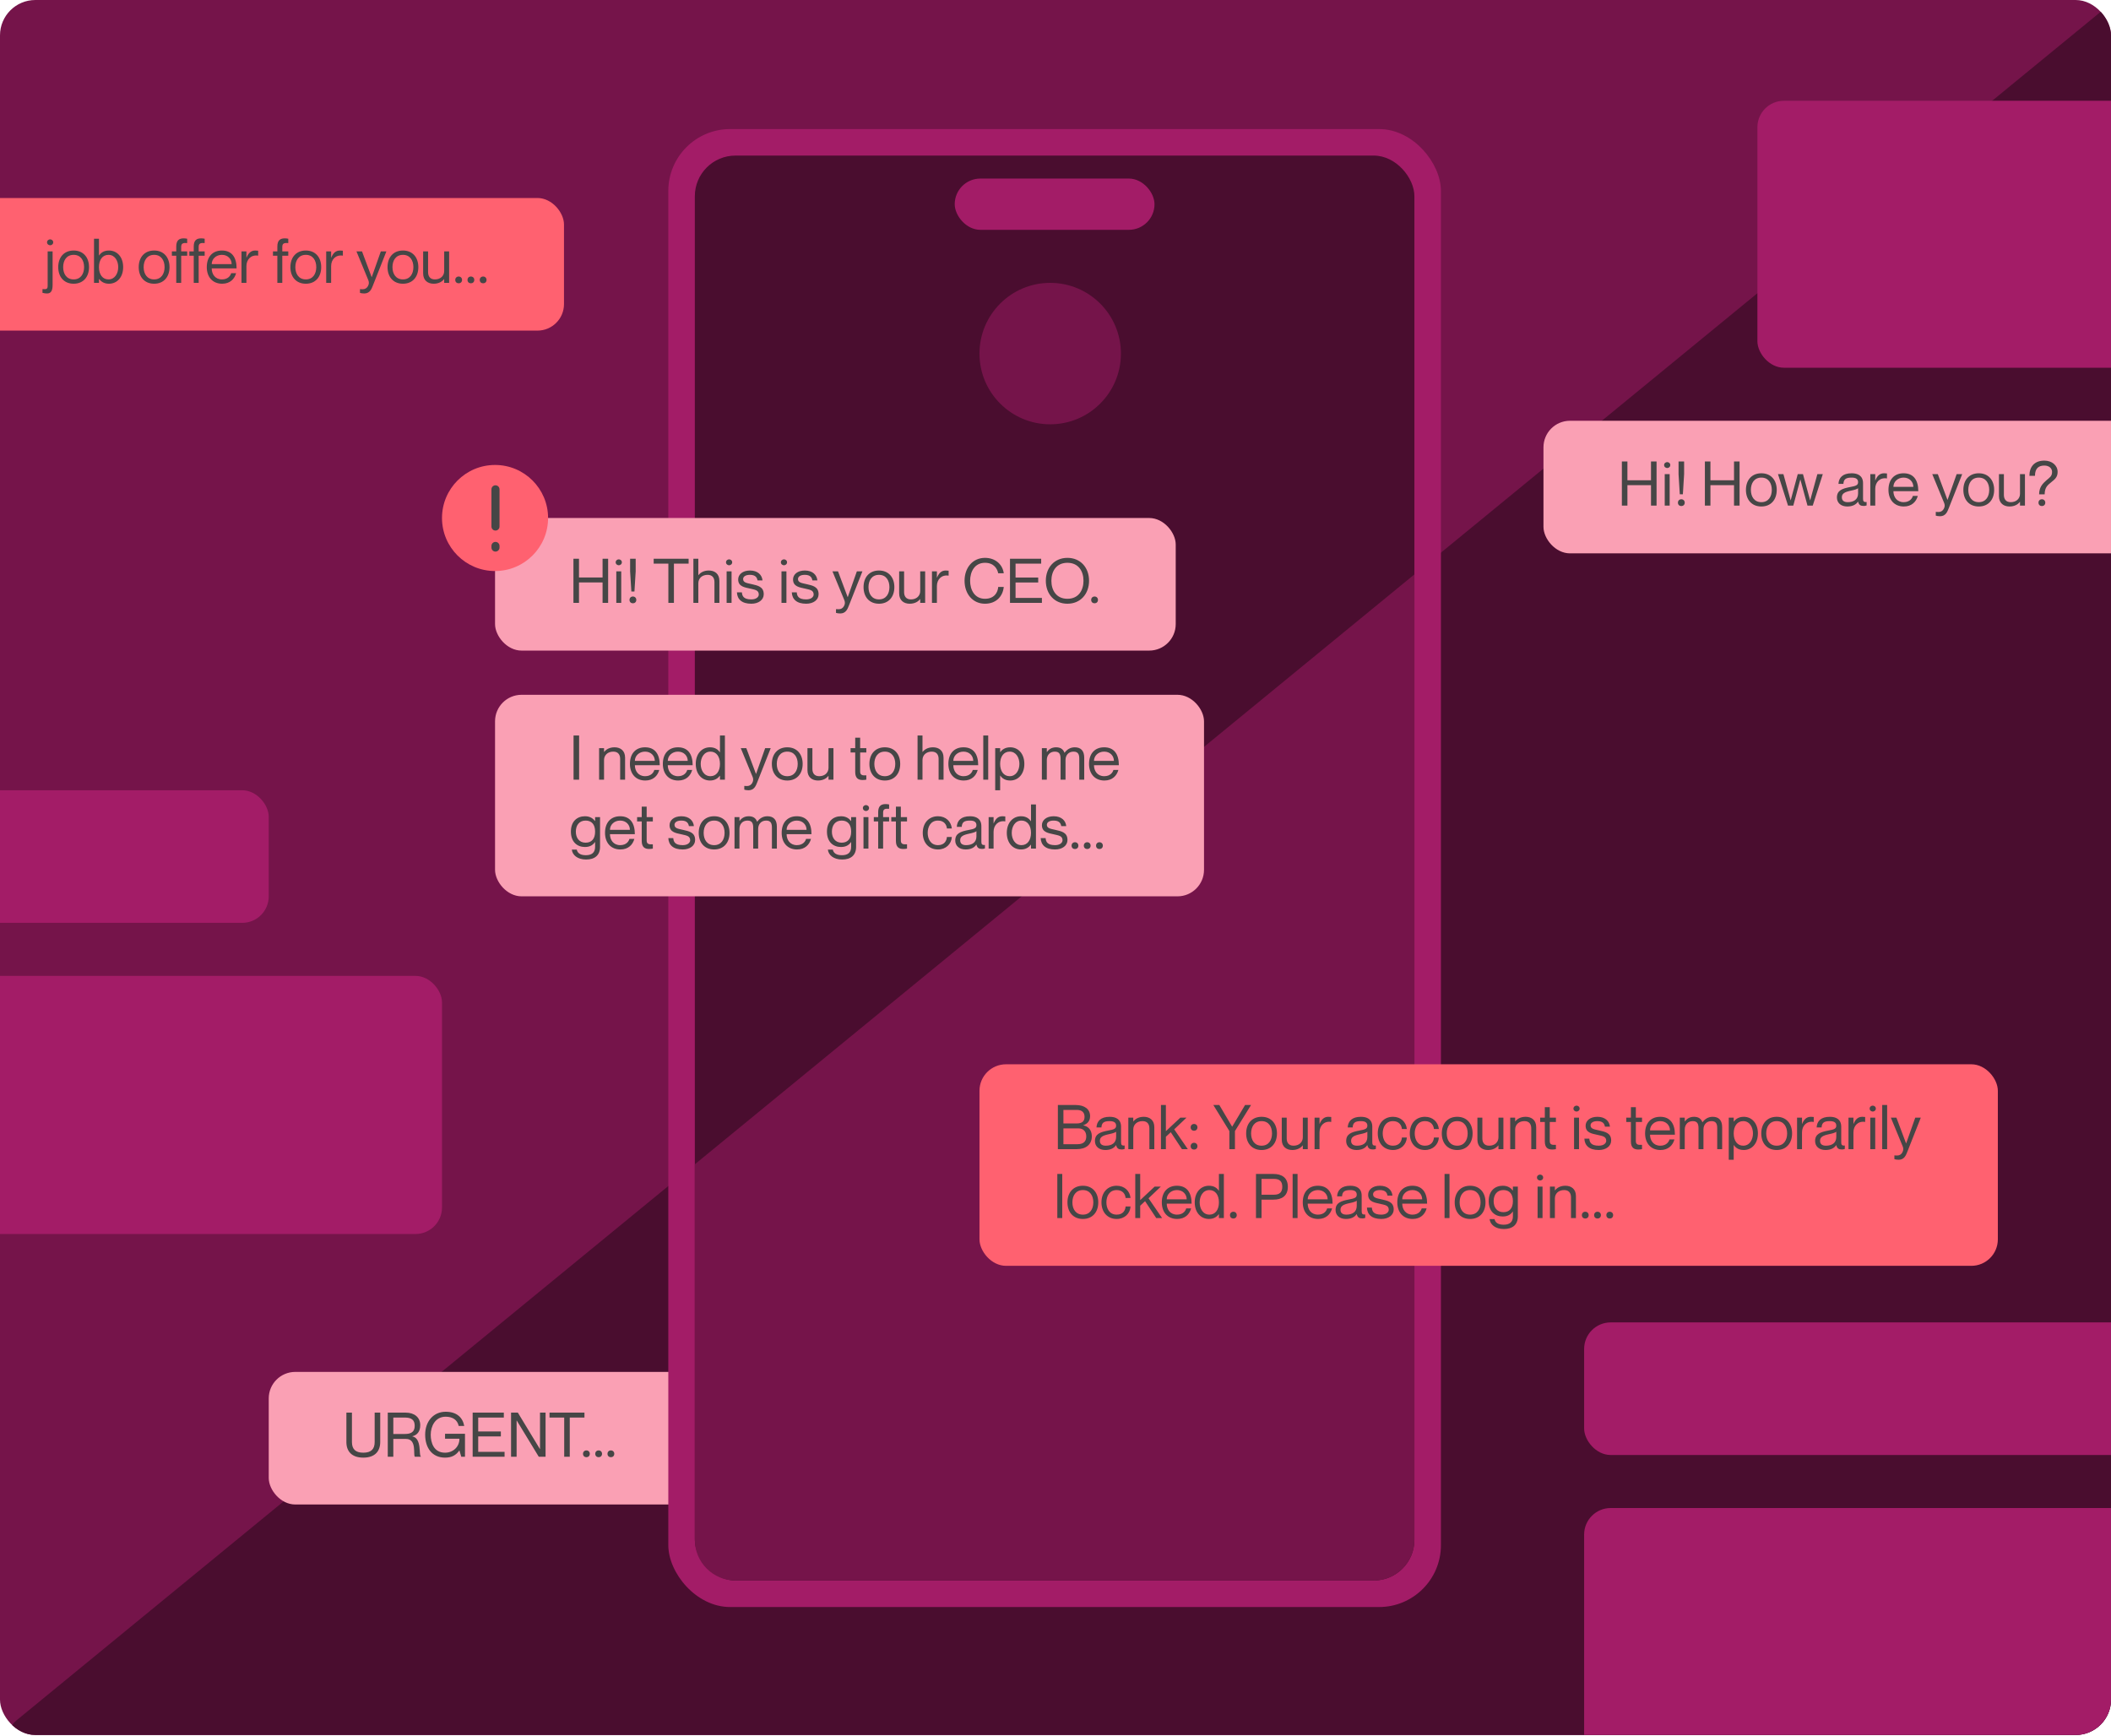 <?xml version="1.0" encoding="UTF-8"?>
<svg xmlns="http://www.w3.org/2000/svg" width="1194" height="982" viewBox="0 0 1194 982" fill="none">
  <g clip-path="url(#clip0_1179_115)">
    <rect width="1194" height="981.369" rx="20" fill="#75144A"></rect>
    <path d="M1253.16 -46.604L9.131 973.267C1.867 979.222 6.078 991 15.471 991H1259.5C1265.02 991 1269.5 986.523 1269.5 981V-38.871C1269.5 -47.312 1259.69 -51.956 1253.16 -46.604Z" fill="#4A0D2F"></path>
    <rect x="-111" y="112" width="430" height="75" rx="15" fill="#FF6170"></rect>
    <path d="M28.352 138.734C27.584 138.734 26.606 138.141 26.606 137.058C26.606 135.976 27.584 135.382 28.352 135.382C29.155 135.382 30.098 135.976 30.098 137.058C30.098 138.141 29.155 138.734 28.352 138.734ZM26.956 161.502V142.191H29.749V161.222C29.749 164.19 28.981 166.006 26.606 166.006C25.733 166.006 25.035 165.901 24.022 165.622V163.527C26.397 163.701 26.956 163.527 26.956 161.502ZM41.662 160.489C36.215 160.489 32.933 156.648 32.933 151.096C32.933 145.544 36.215 141.702 41.662 141.702C47.075 141.702 50.357 145.544 50.357 151.096C50.357 156.648 47.075 160.489 41.662 160.489ZM41.662 158.045C45.643 158.045 47.564 154.902 47.564 151.096C47.564 147.289 45.643 144.147 41.662 144.147C37.647 144.147 35.726 147.289 35.726 151.096C35.726 154.902 37.647 158.045 41.662 158.045ZM61.628 141.702C66.098 141.702 69.66 145.229 69.66 151.096C69.66 156.962 66.098 160.489 61.628 160.489C58.765 160.489 57.089 159.162 56.041 157.8H55.971V160H53.178V135.033H55.971V144.496H56.041C57.089 142.96 58.765 141.702 61.628 141.702ZM61.349 158.045C65.016 158.045 66.866 154.588 66.866 151.096C66.866 147.604 65.016 144.147 61.349 144.147C58.032 144.147 55.971 146.905 55.971 151.096C55.971 155.286 58.032 158.045 61.349 158.045ZM87.187 160.489C81.739 160.489 78.457 156.648 78.457 151.096C78.457 145.544 81.739 141.702 87.187 141.702C92.599 141.702 95.882 145.544 95.882 151.096C95.882 156.648 92.599 160.489 87.187 160.489ZM87.187 158.045C91.167 158.045 93.088 154.902 93.088 151.096C93.088 147.289 91.167 144.147 87.187 144.147C83.171 144.147 81.25 147.289 81.25 151.096C81.25 154.902 83.171 158.045 87.187 158.045ZM105.869 135.033V137.477C103.494 137.303 102.482 137.652 102.482 139.677V142.191H105.869V144.636H102.482V160H99.688V144.636H97.209V142.191H99.688V139.398C99.688 135.766 101.504 134.823 103.878 134.823C104.507 134.823 105.24 134.893 105.869 135.033ZM115.758 135.033V137.477C113.384 137.303 112.371 137.652 112.371 139.677V142.191H115.758V144.636H112.371V160H109.577V144.636H107.098V142.191H109.577V139.398C109.577 135.766 111.393 134.823 113.768 134.823C114.396 134.823 115.13 134.893 115.758 135.033ZM125.547 158.045C129.108 158.045 130.435 155.74 130.749 154.518H133.543C132.635 157.835 130.086 160.489 125.651 160.489C120.239 160.489 116.956 156.683 116.956 151.096C116.956 145.159 120.309 141.702 125.512 141.702C131.099 141.702 133.822 145.509 133.822 151.829H119.75C119.75 155.042 121.671 158.045 125.547 158.045ZM125.512 144.147C122.159 144.147 119.75 146.521 119.75 149.385H131.029C131.029 146.521 128.864 144.147 125.512 144.147ZM144.375 141.702C145.038 141.702 145.527 141.737 146.016 141.807V144.601H145.946C142.07 143.972 139.382 146.696 139.382 150.502V160H136.588V142.191H139.382V145.718H139.451C140.394 143.379 141.826 141.702 144.375 141.702ZM163.056 135.033V137.477C160.681 137.303 159.668 137.652 159.668 139.677V142.191H163.056V144.636H159.668V160H156.875V144.636H154.396V142.191H156.875V139.398C156.875 135.766 158.691 134.823 161.065 134.823C161.694 134.823 162.427 134.893 163.056 135.033ZM172.984 160.489C167.536 160.489 164.254 156.648 164.254 151.096C164.254 145.544 167.536 141.702 172.984 141.702C178.396 141.702 181.679 145.544 181.679 151.096C181.679 156.648 178.396 160.489 172.984 160.489ZM172.984 158.045C176.965 158.045 178.885 154.902 178.885 151.096C178.885 147.289 176.965 144.147 172.984 144.147C168.968 144.147 167.048 147.289 167.048 151.096C167.048 154.902 168.968 158.045 172.984 158.045ZM192.286 141.702C192.95 141.702 193.439 141.737 193.928 141.807V144.601H193.858C189.982 143.972 187.293 146.696 187.293 150.502V160H184.499V142.191H187.293V145.718H187.363C188.306 143.379 189.737 141.702 192.286 141.702ZM215.402 142.191H218.544L210.932 161.467C210.164 163.387 209.256 166.006 205.974 166.006C204.856 166.006 204.053 165.797 203.599 165.657V163.562H204.018C205.554 163.701 206.637 163.597 207.58 162.584C208.313 161.781 209.046 160.279 208.348 158.533L201.609 142.191H204.751L210.199 156.718H210.269L215.402 142.191ZM227.92 160.489C222.472 160.489 219.19 156.648 219.19 151.096C219.19 145.544 222.472 141.702 227.92 141.702C233.332 141.702 236.615 145.544 236.615 151.096C236.615 156.648 233.332 160.489 227.92 160.489ZM227.92 158.045C231.901 158.045 233.821 154.902 233.821 151.096C233.821 147.289 231.901 144.147 227.92 144.147C223.904 144.147 221.984 147.289 221.984 151.096C221.984 154.902 223.904 158.045 227.92 158.045ZM251.238 153.296V142.191H254.032V160H251.238V157.87H251.168C250.225 159.127 248.34 160.489 245.302 160.489C242.054 160.489 239.331 158.708 239.331 154.622V142.191H242.124V153.924C242.124 156.229 243.207 158.045 246 158.045C249.143 158.045 251.238 156.054 251.238 153.296ZM259.42 160.244C258.338 160.244 257.5 159.511 257.5 158.324C257.5 157.172 258.338 156.403 259.42 156.403C260.503 156.403 261.341 157.172 261.341 158.324C261.341 159.511 260.503 160.244 259.42 160.244ZM266.343 160.244C265.26 160.244 264.422 159.511 264.422 158.324C264.422 157.172 265.26 156.403 266.343 156.403C267.425 156.403 268.263 157.172 268.263 158.324C268.263 159.511 267.425 160.244 266.343 160.244ZM273.265 160.244C272.183 160.244 271.345 159.511 271.345 158.324C271.345 157.172 272.183 156.403 273.265 156.403C274.348 156.403 275.186 157.172 275.186 158.324C275.186 159.511 274.348 160.244 273.265 160.244Z" fill="#464646"></path>
    <rect x="152" y="776" width="385" height="75" rx="15" fill="#FAA0B4"></rect>
    <path d="M215.056 799.033V815.689C215.056 820.787 212.158 824.489 205.488 824.489C198.819 824.489 195.921 820.787 195.921 815.689V799.033H199.063V815.689C199.063 819.74 201.158 821.695 205.488 821.695C209.818 821.695 211.913 819.74 211.913 815.689V799.033H215.056ZM222.466 824H219.323V799.033H229.45C234.373 799.033 237.691 801.687 237.691 806.121C237.691 809.718 235.98 811.709 233.221 812.407V812.477C238.773 813.559 236.748 823.371 238.04 823.79V824H234.653C233.57 822.952 235.945 813.908 229.624 813.908H222.466V824ZM228.717 801.826H222.466V811.115H228.717C231.301 811.115 234.548 810.801 234.548 806.471C234.548 802.141 231.301 801.826 228.717 801.826ZM262.581 806.575H259.439C258.705 803.014 255.842 801.338 252.071 801.338C246.135 801.338 243.62 806.82 243.62 811.499C243.62 816.213 245.436 821.695 251.722 821.695C256.191 821.695 259.858 818.483 259.858 813.804H251.722V811.01H263.001V824H260.905L259.858 820.473H259.788C257.902 823.092 255.563 824.489 251.722 824.489C244.459 824.489 240.478 819.042 240.478 811.499C240.478 803.991 245.157 798.544 252.071 798.544C258.391 798.544 261.709 801.826 262.581 806.575ZM270.48 801.826V809.683H283.295V812.477H270.48V821.206H285.39V824H267.337V799.033H284.971V801.826H270.48ZM292.202 824H289.059V799.033H292.9L305.366 819.6H305.436V799.033H308.579V824H304.738L292.272 803.503H292.202V824ZM322.266 824H319.123V801.826H310.813V799.033H330.577V801.826H322.266V824ZM331.677 824.244C330.594 824.244 329.756 823.511 329.756 822.324C329.756 821.172 330.594 820.403 331.677 820.403C332.759 820.403 333.597 821.172 333.597 822.324C333.597 823.511 332.759 824.244 331.677 824.244ZM338.599 824.244C337.517 824.244 336.679 823.511 336.679 822.324C336.679 821.172 337.517 820.403 338.599 820.403C339.682 820.403 340.52 821.172 340.52 822.324C340.52 823.511 339.682 824.244 338.599 824.244ZM345.522 824.244C344.439 824.244 343.601 823.511 343.601 822.324C343.601 821.172 344.439 820.403 345.522 820.403C346.604 820.403 347.442 821.172 347.442 822.324C347.442 823.511 346.604 824.244 345.522 824.244Z" fill="#464646"></path>
    <rect x="378" y="73" width="437" height="836" rx="35" fill="#A31C67"></rect>
    <rect x="393" y="88" width="407" height="806" rx="23" fill="#4A0D2F"></rect>
    <rect x="540" y="101" width="113" height="29" rx="14.5" fill="#A31C67"></rect>
    <rect x="280" y="293" width="385" height="75" rx="15" fill="#FAA0B4"></rect>
    <path d="M800 871C800 883.703 789.703 894 777 894H416C403.297 894 393 883.703 393 871V658.565L800 324.902V871Z" fill="#75144A"></path>
    <rect x="280" y="393" width="401" height="114" rx="15" fill="#FAA0B4"></rect>
    <circle cx="280" cy="293" r="30" fill="#FF6170"></circle>
    <path d="M324.34 341V316.033H327.482V326.648H340.821V316.033H343.964V341H340.821V329.442H327.482V341H324.34ZM349.98 319.734C349.212 319.734 348.234 319.141 348.234 318.058C348.234 316.976 349.212 316.382 349.98 316.382C350.783 316.382 351.726 316.976 351.726 318.058C351.726 319.141 350.783 319.734 349.98 319.734ZM348.583 341V323.191H351.377V341H348.583ZM356.404 323.191V316.033H359.547V323.191L358.848 334.575H357.102L356.404 323.191ZM357.975 341.244C356.893 341.244 356.055 340.511 356.055 339.324C356.055 338.172 356.893 337.403 357.975 337.403C359.058 337.403 359.896 338.172 359.896 339.324C359.896 340.511 359.058 341.244 357.975 341.244ZM381.178 341H378.035V318.826H369.725V316.033H389.489V318.826H381.178V341ZM400.92 322.702C404.167 322.702 406.891 324.483 406.891 328.569V341H404.097V329.267C404.097 326.963 403.015 325.147 400.221 325.147C397.079 325.147 394.983 327.137 394.983 329.896V341H392.19V316.033H394.983V325.321H395.053C395.996 324.064 397.882 322.702 400.92 322.702ZM412.384 319.734C411.616 319.734 410.638 319.141 410.638 318.058C410.638 316.976 411.616 316.382 412.384 316.382C413.187 316.382 414.13 316.976 414.13 318.058C414.13 319.141 413.187 319.734 412.384 319.734ZM410.988 341V323.191H413.781V341H410.988ZM425.198 330.42C428.376 331.188 431.973 331.712 431.973 336.111C431.973 339.359 429.004 341.489 424.954 341.489C419.506 341.489 416.992 338.905 416.818 335.064H419.611C419.786 337.054 420.484 339.045 424.954 339.045C427.992 339.045 429.179 337.473 429.179 336.286C429.179 333.702 426.839 333.562 424.29 332.934C421.567 332.27 417.516 331.956 417.516 327.766C417.516 324.972 419.995 322.702 424.186 322.702C428.62 322.702 430.995 325.217 431.274 328.289H428.481C428.201 326.928 427.538 325.147 424.186 325.147C421.671 325.147 420.31 326.159 420.31 327.556C420.31 329.651 422.719 329.826 425.198 330.42ZM443.416 319.734C442.648 319.734 441.67 319.141 441.67 318.058C441.67 316.976 442.648 316.382 443.416 316.382C444.219 316.382 445.162 316.976 445.162 318.058C445.162 319.141 444.219 319.734 443.416 319.734ZM442.019 341V323.191H444.813V341H442.019ZM456.23 330.42C459.407 331.188 463.004 331.712 463.004 336.111C463.004 339.359 460.036 341.489 455.985 341.489C450.538 341.489 448.024 338.905 447.849 335.064H450.643C450.817 337.054 451.516 339.045 455.985 339.045C459.023 339.045 460.211 337.473 460.211 336.286C460.211 333.702 457.871 333.562 455.322 332.934C452.598 332.27 448.548 331.956 448.548 327.766C448.548 324.972 451.027 322.702 455.217 322.702C459.652 322.702 462.026 325.217 462.306 328.289H459.512C459.233 326.928 458.569 325.147 455.217 325.147C452.703 325.147 451.341 326.159 451.341 327.556C451.341 329.651 453.751 329.826 456.23 330.42ZM484.644 323.191H487.786L480.174 342.467C479.406 344.387 478.498 347.006 475.216 347.006C474.098 347.006 473.295 346.797 472.841 346.657V344.562H473.26C474.797 344.701 475.879 344.597 476.822 343.584C477.555 342.781 478.288 341.279 477.59 339.533L470.851 323.191H473.993L479.441 337.718H479.511L484.644 323.191ZM497.162 341.489C491.715 341.489 488.432 337.648 488.432 332.096C488.432 326.544 491.715 322.702 497.162 322.702C502.574 322.702 505.857 326.544 505.857 332.096C505.857 337.648 502.574 341.489 497.162 341.489ZM497.162 339.045C501.143 339.045 503.063 335.902 503.063 332.096C503.063 328.289 501.143 325.147 497.162 325.147C493.146 325.147 491.226 328.289 491.226 332.096C491.226 335.902 493.146 339.045 497.162 339.045ZM520.48 334.296V323.191H523.274V341H520.48V338.87H520.41C519.468 340.127 517.582 341.489 514.544 341.489C511.296 341.489 508.573 339.708 508.573 335.622V323.191H511.366V334.924C511.366 337.229 512.449 339.045 515.242 339.045C518.385 339.045 520.48 337.054 520.48 334.296ZM534.913 322.702C535.576 322.702 536.065 322.737 536.554 322.807V325.601H536.484C532.608 324.972 529.92 327.696 529.92 331.502V341H527.126V323.191H529.92V326.718H529.989C530.932 324.379 532.364 322.702 534.913 322.702ZM567.736 324.274H564.593C564.139 321.899 562.323 318.338 557.12 318.338C551.184 318.338 548.705 323.471 548.705 328.499C548.705 333.562 551.184 338.695 557.12 338.695C562.358 338.695 564.383 335.134 564.593 331.991H567.736C567.177 337.508 563.266 341.489 557.12 341.489C550.276 341.489 545.562 336.042 545.562 328.499C545.562 320.991 550.276 315.544 557.12 315.544C563.231 315.544 567.142 319.525 567.736 324.274ZM574.405 318.826V326.683H587.22V329.477H574.405V338.206H589.315V341H571.262V316.033H588.896V318.826H574.405ZM603.751 341.489C596.418 341.489 591.53 336.007 591.53 328.499C591.53 320.991 596.418 315.544 603.751 315.544C611.084 315.544 615.973 320.991 615.973 328.499C615.973 336.007 611.084 341.489 603.751 341.489ZM603.751 338.695C610.037 338.695 612.83 333.877 612.83 328.499C612.83 323.121 610.037 318.338 603.751 318.338C597.466 318.338 594.672 323.121 594.672 328.499C594.672 333.877 597.466 338.695 603.751 338.695ZM619.097 341.244C618.015 341.244 617.177 340.511 617.177 339.324C617.177 338.172 618.015 337.403 619.097 337.403C620.18 337.403 621.018 338.172 621.018 339.324C621.018 340.511 620.18 341.244 619.097 341.244Z" fill="#464646"></path>
    <path d="M324.409 441V416.033H327.552V441H324.409ZM347.586 422.702C350.834 422.702 353.558 424.483 353.558 428.569V441H350.764V429.267C350.764 426.963 349.681 425.147 346.888 425.147C343.745 425.147 341.65 427.137 341.65 429.896V441H338.857V423.191H341.65V425.321H341.72C342.663 424.064 344.548 422.702 347.586 422.702ZM364.882 439.045C368.444 439.045 369.771 436.74 370.085 435.518H372.879C371.971 438.835 369.422 441.489 364.987 441.489C359.575 441.489 356.292 437.683 356.292 432.096C356.292 426.159 359.645 422.702 364.848 422.702C370.435 422.702 373.158 426.509 373.158 432.829H359.086C359.086 436.042 361.006 439.045 364.882 439.045ZM364.848 425.147C361.495 425.147 359.086 427.521 359.086 430.385H370.365C370.365 427.521 368.2 425.147 364.848 425.147ZM383.501 439.045C387.063 439.045 388.39 436.74 388.704 435.518H391.498C390.59 438.835 388.041 441.489 383.606 441.489C378.194 441.489 374.911 437.683 374.911 432.096C374.911 426.159 378.264 422.702 383.466 422.702C389.054 422.702 391.777 426.509 391.777 432.829H377.705C377.705 436.042 379.625 439.045 383.501 439.045ZM383.466 425.147C380.114 425.147 377.705 427.521 377.705 430.385H388.984C388.984 427.521 386.819 425.147 383.466 425.147ZM407.218 425.496V416.033H410.012V441H407.218V438.8H407.149C406.101 440.162 404.425 441.489 401.562 441.489C397.092 441.489 393.53 437.962 393.53 432.096C393.53 426.229 397.092 422.702 401.562 422.702C404.425 422.702 406.101 423.96 407.149 425.496H407.218ZM401.841 439.045C405.158 439.045 407.218 436.286 407.218 432.096C407.218 427.905 405.158 425.147 401.841 425.147C398.174 425.147 396.324 428.604 396.324 432.096C396.324 435.588 398.174 439.045 401.841 439.045ZM432.777 423.191H435.919L428.307 442.467C427.539 444.387 426.631 447.006 423.349 447.006C422.231 447.006 421.428 446.797 420.974 446.657V444.562H421.393C422.93 444.701 424.012 444.597 424.955 443.584C425.688 442.781 426.421 441.279 425.723 439.533L418.984 423.191H422.126L427.574 437.718H427.644L432.777 423.191ZM445.295 441.489C439.848 441.489 436.565 437.648 436.565 432.096C436.565 426.544 439.848 422.702 445.295 422.702C450.707 422.702 453.99 426.544 453.99 432.096C453.99 437.648 450.707 441.489 445.295 441.489ZM445.295 439.045C449.276 439.045 451.196 435.902 451.196 432.096C451.196 428.289 449.276 425.147 445.295 425.147C441.279 425.147 439.359 428.289 439.359 432.096C439.359 435.902 441.279 439.045 445.295 439.045ZM468.613 434.296V423.191H471.407V441H468.613V438.87H468.543C467.601 440.127 465.715 441.489 462.677 441.489C459.429 441.489 456.706 439.708 456.706 435.622V423.191H459.499V434.924C459.499 437.229 460.582 439.045 463.375 439.045C466.518 439.045 468.613 437.054 468.613 434.296ZM490.002 423.191V425.636H486.51V436.356C486.51 438.381 487.627 438.73 490.002 438.556V441C489.373 441.14 488.64 441.21 487.906 441.21C485.532 441.21 483.716 440.267 483.716 436.635V425.636H481.097V423.191H483.716V417.255H486.51V423.191H490.002ZM500.47 441.489C495.022 441.489 491.74 437.648 491.74 432.096C491.74 426.544 495.022 422.702 500.47 422.702C505.882 422.702 509.165 426.544 509.165 432.096C509.165 437.648 505.882 441.489 500.47 441.489ZM500.47 439.045C504.45 439.045 506.371 435.902 506.371 432.096C506.371 428.289 504.45 425.147 500.47 425.147C496.454 425.147 494.533 428.289 494.533 432.096C494.533 435.902 496.454 439.045 500.47 439.045ZM527.706 422.702C530.953 422.702 533.677 424.483 533.677 428.569V441H530.883V429.267C530.883 426.963 529.801 425.147 527.007 425.147C523.865 425.147 521.769 427.137 521.769 429.896V441H518.976V416.033H521.769V425.321H521.839C522.782 424.064 524.668 422.702 527.706 422.702ZM545.002 439.045C548.564 439.045 549.89 436.74 550.205 435.518H552.998C552.09 438.835 549.541 441.489 545.107 441.489C539.694 441.489 536.412 437.683 536.412 432.096C536.412 426.159 539.764 422.702 544.967 422.702C550.554 422.702 553.278 426.509 553.278 432.829H539.205C539.205 436.042 541.126 439.045 545.002 439.045ZM544.967 425.147C541.615 425.147 539.205 427.521 539.205 430.385H550.484C550.484 427.521 548.319 425.147 544.967 425.147ZM556.148 441V416.033H558.942V441H556.148ZM571.418 422.702C575.818 422.702 579.379 426.229 579.379 432.096C579.379 437.962 575.818 441.489 571.418 441.489C568.485 441.489 566.808 440.232 565.761 438.695H565.691V447.006H562.898V423.191H565.691V425.391H565.761C566.808 424.029 568.485 422.702 571.418 422.702ZM571.069 439.045C574.735 439.045 576.586 435.588 576.586 432.096C576.586 428.604 574.735 425.147 571.069 425.147C567.751 425.147 565.691 427.905 565.691 432.096C565.691 436.286 567.751 439.045 571.069 439.045ZM607.903 422.702C611.5 422.702 613.246 424.832 613.246 428.569V441H610.452V429.267C610.452 426.963 609.998 425.147 607.205 425.147C604.411 425.147 602.665 427.137 602.665 429.896V441H599.872V429.267C599.872 426.963 599.418 425.147 596.624 425.147C593.831 425.147 592.085 427.137 592.085 429.896V441H589.291V423.191H592.085V425.321H592.155C593.098 424.064 594.634 422.702 597.323 422.702C599.872 422.702 601.338 423.785 602.072 425.775H602.142C603.364 424.099 605.214 422.702 607.903 422.702ZM624.558 439.045C628.12 439.045 629.447 436.74 629.761 435.518H632.555C631.647 438.835 629.098 441.489 624.663 441.489C619.251 441.489 615.968 437.683 615.968 432.096C615.968 426.159 619.321 422.702 624.524 422.702C630.111 422.702 632.834 426.509 632.834 432.829H618.762C618.762 436.042 620.682 439.045 624.558 439.045ZM624.524 425.147C621.171 425.147 618.762 427.521 618.762 430.385H630.041C630.041 427.521 627.876 425.147 624.524 425.147ZM336.596 464.391V462.191H339.39V479.022C339.39 483.771 336.387 486.181 331.498 486.181C326.609 486.181 323.711 483.597 323.432 480.559H326.225C326.574 482.374 328.041 483.736 331.358 483.736C334.676 483.736 336.596 482.305 336.596 478.987V476.299H336.526C335.479 477.835 333.803 479.092 330.869 479.092C326.47 479.092 322.908 476.264 322.908 470.397C322.908 464.531 326.47 461.702 330.869 461.702C333.803 461.702 335.479 463.029 336.526 464.391H336.596ZM331.219 476.648C334.536 476.648 336.596 474.588 336.596 470.397C336.596 466.207 334.536 464.147 331.219 464.147C327.552 464.147 325.701 466.905 325.701 470.397C325.701 473.889 327.552 476.648 331.219 476.648ZM350.799 478.045C354.361 478.045 355.688 475.74 356.002 474.518H358.795C357.887 477.835 355.338 480.489 350.904 480.489C345.491 480.489 342.209 476.683 342.209 471.096C342.209 465.159 345.561 461.702 350.764 461.702C356.351 461.702 359.075 465.509 359.075 471.829H345.002C345.002 475.042 346.923 478.045 350.799 478.045ZM350.764 464.147C347.412 464.147 345.002 466.521 345.002 469.385H356.281C356.281 466.521 354.116 464.147 350.764 464.147ZM369.251 462.191V464.636H365.76V475.356C365.76 477.381 366.877 477.73 369.251 477.556V480C368.623 480.14 367.89 480.21 367.156 480.21C364.782 480.21 362.966 479.267 362.966 475.635V464.636H360.347V462.191H362.966V456.255H365.76V462.191H369.251ZM386.392 469.42C389.569 470.188 393.166 470.712 393.166 475.111C393.166 478.359 390.198 480.489 386.147 480.489C380.7 480.489 378.186 477.905 378.011 474.064H380.805C380.979 476.054 381.678 478.045 386.147 478.045C389.185 478.045 390.373 476.473 390.373 475.286C390.373 472.702 388.033 472.562 385.484 471.934C382.76 471.27 378.71 470.956 378.71 466.766C378.71 463.972 381.189 461.702 385.379 461.702C389.814 461.702 392.188 464.217 392.468 467.289H389.674C389.395 465.928 388.731 464.147 385.379 464.147C382.865 464.147 381.503 465.159 381.503 466.556C381.503 468.651 383.912 468.826 386.392 469.42ZM403.931 480.489C398.484 480.489 395.201 476.648 395.201 471.096C395.201 465.544 398.484 461.702 403.931 461.702C409.343 461.702 412.626 465.544 412.626 471.096C412.626 476.648 409.343 480.489 403.931 480.489ZM403.931 478.045C407.912 478.045 409.832 474.902 409.832 471.096C409.832 467.289 407.912 464.147 403.931 464.147C399.915 464.147 397.995 467.289 397.995 471.096C397.995 474.902 399.915 478.045 403.931 478.045ZM434.058 461.702C437.655 461.702 439.401 463.832 439.401 467.569V480H436.607V468.267C436.607 465.963 436.154 464.147 433.36 464.147C430.566 464.147 428.821 466.137 428.821 468.896V480H426.027V468.267C426.027 465.963 425.573 464.147 422.78 464.147C419.986 464.147 418.24 466.137 418.24 468.896V480H415.447V462.191H418.24V464.321H418.31C419.253 463.064 420.789 461.702 423.478 461.702C426.027 461.702 427.494 462.785 428.227 464.775H428.297C429.519 463.099 431.37 461.702 434.058 461.702ZM450.714 478.045C454.275 478.045 455.602 475.74 455.917 474.518H458.71C457.802 477.835 455.253 480.489 450.818 480.489C445.406 480.489 442.124 476.683 442.124 471.096C442.124 465.159 445.476 461.702 450.679 461.702C456.266 461.702 458.989 465.509 458.989 471.829H444.917C444.917 475.042 446.838 478.045 450.714 478.045ZM450.679 464.147C447.327 464.147 444.917 466.521 444.917 469.385H456.196C456.196 466.521 454.031 464.147 450.679 464.147ZM481.421 464.391V462.191H484.215V479.022C484.215 483.771 481.212 486.181 476.323 486.181C471.435 486.181 468.536 483.597 468.257 480.559H471.05C471.4 482.374 472.866 483.736 476.184 483.736C479.501 483.736 481.421 482.305 481.421 478.987V476.299H481.352C480.304 477.835 478.628 479.092 475.695 479.092C471.295 479.092 467.733 476.264 467.733 470.397C467.733 464.531 471.295 461.702 475.695 461.702C478.628 461.702 480.304 463.029 481.352 464.391H481.421ZM476.044 476.648C479.361 476.648 481.421 474.588 481.421 470.397C481.421 466.207 479.361 464.147 476.044 464.147C472.377 464.147 470.527 466.905 470.527 470.397C470.527 473.889 472.377 476.648 476.044 476.648ZM489.793 458.734C489.024 458.734 488.047 458.141 488.047 457.058C488.047 455.976 489.024 455.382 489.793 455.382C490.596 455.382 491.539 455.976 491.539 457.058C491.539 458.141 490.596 458.734 489.793 458.734ZM488.396 480V462.191H491.189V480H488.396ZM502.886 455.033V457.477C500.511 457.303 499.499 457.652 499.499 459.677V462.191H502.886V464.636H499.499V480H496.705V464.636H494.226V462.191H496.705V459.398C496.705 455.766 498.521 454.823 500.896 454.823C501.524 454.823 502.257 454.893 502.886 455.033ZM513.02 462.191V464.636H509.528V475.356C509.528 477.381 510.645 477.73 513.02 477.556V480C512.391 480.14 511.658 480.21 510.924 480.21C508.55 480.21 506.734 479.267 506.734 475.635V464.636H504.115V462.191H506.734V456.255H509.528V462.191H513.02ZM538.366 468.616H535.572C535.433 466.661 534.106 464.147 530.544 464.147C526.319 464.147 524.712 467.743 524.712 471.096C524.712 474.448 526.319 478.045 530.544 478.045C534.141 478.045 535.433 475.565 535.572 473.435H538.366C538.121 477.486 534.944 480.489 530.544 480.489C525.341 480.489 521.919 476.683 521.919 471.096C521.919 465.509 525.341 461.702 530.544 461.702C534.944 461.702 537.947 464.636 538.366 468.616ZM552.275 466.731C552.275 465.334 551.507 464.147 548.643 464.147C545.256 464.147 544.139 465.125 543.964 467.709H541.171C541.345 464.286 543.475 461.702 548.643 461.702C552.03 461.702 555.068 463.029 555.068 467.324V475.984C555.068 477.381 555.313 478.149 557.094 477.94V479.895C556.36 480.14 555.976 480.175 555.452 480.175C553.776 480.175 552.764 479.721 552.275 477.765H552.205C551.088 479.441 549.097 480.489 546.164 480.489C542.567 480.489 540.298 478.429 540.298 475.426C540.298 471.375 543.301 470.327 547.91 469.454C550.913 468.896 552.275 468.512 552.275 466.731ZM546.443 478.045C549.761 478.045 552.275 476.543 552.275 473.121V470.153C551.751 470.677 550.04 471.165 548.154 471.55C544.697 472.283 543.091 473.156 543.091 475.286C543.091 477.032 544.139 478.045 546.443 478.045ZM566.967 461.702C567.631 461.702 568.12 461.737 568.609 461.807V464.601H568.539C564.663 463.972 561.974 466.696 561.974 470.502V480H559.181V462.191H561.974V465.718H562.044C562.987 463.379 564.418 461.702 566.967 461.702ZM583.143 464.496V455.033H585.937V480H583.143V477.8H583.074C582.026 479.162 580.35 480.489 577.487 480.489C573.017 480.489 569.455 476.962 569.455 471.096C569.455 465.229 573.017 461.702 577.487 461.702C580.35 461.702 582.026 462.96 583.074 464.496H583.143ZM577.766 478.045C581.083 478.045 583.143 475.286 583.143 471.096C583.143 466.905 581.083 464.147 577.766 464.147C574.099 464.147 572.249 467.604 572.249 471.096C572.249 474.588 574.099 478.045 577.766 478.045ZM596.997 469.42C600.175 470.188 603.771 470.712 603.771 475.111C603.771 478.359 600.803 480.489 596.753 480.489C591.305 480.489 588.791 477.905 588.616 474.064H591.41C591.585 476.054 592.283 478.045 596.753 478.045C599.791 478.045 600.978 476.473 600.978 475.286C600.978 472.702 598.638 472.562 596.089 471.934C593.365 471.27 589.315 470.956 589.315 466.766C589.315 463.972 591.794 461.702 595.984 461.702C600.419 461.702 602.794 464.217 603.073 467.289H600.279C600 465.928 599.337 464.147 595.984 464.147C593.47 464.147 592.108 465.159 592.108 466.556C592.108 468.651 594.518 468.826 596.997 469.42ZM608.015 480.244C606.932 480.244 606.094 479.511 606.094 478.324C606.094 477.172 606.932 476.403 608.015 476.403C609.097 476.403 609.935 477.172 609.935 478.324C609.935 479.511 609.097 480.244 608.015 480.244ZM614.937 480.244C613.854 480.244 613.016 479.511 613.016 478.324C613.016 477.172 613.854 476.403 614.937 476.403C616.019 476.403 616.857 477.172 616.857 478.324C616.857 479.511 616.019 480.244 614.937 480.244ZM621.859 480.244C620.777 480.244 619.939 479.511 619.939 478.324C619.939 477.172 620.777 476.403 621.859 476.403C622.942 476.403 623.78 477.172 623.78 478.324C623.78 479.511 622.942 480.244 621.859 480.244Z" fill="#464646"></path>
    <path fill-rule="evenodd" clip-rule="evenodd" d="M280.249 274.5C281.511 274.5 282.535 275.524 282.535 276.787L282.535 297.823C282.535 299.086 281.511 300.11 280.249 300.11C278.986 300.11 277.962 299.086 277.962 297.823L277.962 276.787C277.962 275.524 278.986 274.5 280.249 274.5Z" fill="#464646"></path>
    <path fill-rule="evenodd" clip-rule="evenodd" d="M280.249 306.512C281.511 306.512 282.535 307.535 282.535 308.798L282.535 309.713C282.535 310.976 281.511 312 280.249 312C278.986 312 277.962 310.976 277.962 309.713L277.962 308.798C277.962 307.535 278.986 306.512 280.249 306.512Z" fill="#464646"></path>
    <circle cx="594" cy="200" r="40" fill="#75144A"></circle>
    <rect x="554" y="602" width="576" height="114" rx="15" fill="#FF6170"></rect>
    <path d="M616.567 631.318C616.567 634.391 614.752 635.788 612.691 636.486V636.556C615.31 637.01 617.545 639.001 617.545 642.737C617.545 647.346 614.263 650 609.095 650H598.34V625.033H608.396C613.494 625.033 616.567 627.442 616.567 631.318ZM601.482 627.826V635.474H608.885C612.447 635.474 613.425 633.937 613.425 631.668C613.425 629.398 612.098 627.826 609.234 627.826H601.482ZM610.107 638.267H601.482V647.206H609.409C613.425 647.206 614.402 645.076 614.402 642.737C614.402 640.048 612.726 638.267 610.107 638.267ZM631.288 636.731C631.288 635.334 630.519 634.147 627.656 634.147C624.269 634.147 623.151 635.125 622.977 637.709H620.183C620.358 634.286 622.488 631.702 627.656 631.702C631.043 631.702 634.081 633.029 634.081 637.324V645.984C634.081 647.381 634.326 648.149 636.106 647.94V649.895C635.373 650.14 634.989 650.175 634.465 650.175C632.789 650.175 631.776 649.721 631.288 647.765H631.218C630.1 649.441 628.11 650.489 625.177 650.489C621.58 650.489 619.31 648.429 619.31 645.426C619.31 641.375 622.313 640.327 626.923 639.454C629.926 638.896 631.288 638.512 631.288 636.731ZM625.456 648.045C628.773 648.045 631.288 646.543 631.288 643.121V640.153C630.764 640.677 629.053 641.165 627.167 641.55C623.71 642.283 622.104 643.156 622.104 645.286C622.104 647.032 623.151 648.045 625.456 648.045ZM646.923 631.702C650.171 631.702 652.894 633.483 652.894 637.569V650H650.101V638.267C650.101 635.963 649.018 634.147 646.225 634.147C643.082 634.147 640.987 636.137 640.987 638.896V650H638.193V632.191H640.987V634.321H641.057C642 633.064 643.885 631.702 646.923 631.702ZM656.642 650V625.033H659.435V639.839L667.606 632.191H671.098L664.149 638.791L671.832 650H668.514L662.194 640.432L659.435 642.981V650H656.642ZM675.367 639.594C674.285 639.594 673.447 638.861 673.447 637.674C673.447 636.521 674.285 635.753 675.367 635.753C676.45 635.753 677.288 636.521 677.288 637.674C677.288 638.861 676.45 639.594 675.367 639.594ZM675.367 650.244C674.285 650.244 673.447 649.511 673.447 648.324C673.447 647.172 674.285 646.403 675.367 646.403C676.45 646.403 677.288 647.172 677.288 648.324C677.288 649.511 676.45 650.244 675.367 650.244ZM695.351 639.769L686.272 625.033H689.66L696.888 637.255H696.958L704.221 625.033H707.608L698.494 639.769V650H695.351V639.769ZM713.566 650.489C708.119 650.489 704.836 646.648 704.836 641.096C704.836 635.544 708.119 631.702 713.566 631.702C718.978 631.702 722.261 635.544 722.261 641.096C722.261 646.648 718.978 650.489 713.566 650.489ZM713.566 648.045C717.547 648.045 719.467 644.902 719.467 641.096C719.467 637.289 717.547 634.147 713.566 634.147C709.55 634.147 707.63 637.289 707.63 641.096C707.63 644.902 709.55 648.045 713.566 648.045ZM736.884 643.296V632.191H739.678V650H736.884V647.87H736.814C735.872 649.127 733.986 650.489 730.948 650.489C727.701 650.489 724.977 648.708 724.977 644.622V632.191H727.77V643.924C727.77 646.229 728.853 648.045 731.646 648.045C734.789 648.045 736.884 646.054 736.884 643.296ZM751.317 631.702C751.98 631.702 752.469 631.737 752.958 631.807V634.601H752.888C749.012 633.972 746.324 636.696 746.324 640.502V650H743.53V632.191H746.324V635.718H746.393C747.336 633.379 748.768 631.702 751.317 631.702ZM773.385 636.731C773.385 635.334 772.617 634.147 769.753 634.147C766.366 634.147 765.249 635.125 765.074 637.709H762.281C762.455 634.286 764.585 631.702 769.753 631.702C773.14 631.702 776.178 633.029 776.178 637.324V645.984C776.178 647.381 776.423 648.149 778.204 647.94V649.895C777.47 650.14 777.086 650.175 776.562 650.175C774.886 650.175 773.874 649.721 773.385 647.765H773.315C772.198 649.441 770.207 650.489 767.274 650.489C763.677 650.489 761.408 648.429 761.408 645.426C761.408 641.375 764.411 640.327 769.02 639.454C772.023 638.896 773.385 638.512 773.385 636.731ZM767.553 648.045C770.871 648.045 773.385 646.543 773.385 643.121V640.153C772.861 640.677 771.15 641.165 769.264 641.55C765.807 642.283 764.201 643.156 764.201 645.286C764.201 647.032 765.249 648.045 767.553 648.045ZM795.725 638.616H792.931C792.792 636.661 791.465 634.147 787.903 634.147C783.678 634.147 782.071 637.743 782.071 641.096C782.071 644.448 783.678 648.045 787.903 648.045C791.5 648.045 792.792 645.565 792.931 643.435H795.725C795.48 647.486 792.303 650.489 787.903 650.489C782.7 650.489 779.278 646.683 779.278 641.096C779.278 635.509 782.7 631.702 787.903 631.702C792.303 631.702 795.306 634.636 795.725 638.616ZM813.832 638.616H811.039C810.899 636.661 809.572 634.147 806.01 634.147C801.785 634.147 800.179 637.743 800.179 641.096C800.179 644.448 801.785 648.045 806.01 648.045C809.607 648.045 810.899 645.565 811.039 643.435H813.832C813.588 647.486 810.41 650.489 806.01 650.489C800.807 650.489 797.385 646.683 797.385 641.096C797.385 635.509 800.807 631.702 806.01 631.702C810.41 631.702 813.413 634.636 813.832 638.616ZM824.222 650.489C818.775 650.489 815.493 646.648 815.493 641.096C815.493 635.544 818.775 631.702 824.222 631.702C829.635 631.702 832.917 635.544 832.917 641.096C832.917 646.648 829.635 650.489 824.222 650.489ZM824.222 648.045C828.203 648.045 830.124 644.902 830.124 641.096C830.124 637.289 828.203 634.147 824.222 634.147C820.207 634.147 818.286 637.289 818.286 641.096C818.286 644.902 820.207 648.045 824.222 648.045ZM847.541 643.296V632.191H850.334V650H847.541V647.87H847.471C846.528 649.127 844.642 650.489 841.604 650.489C838.357 650.489 835.633 648.708 835.633 644.622V632.191H838.427V643.924C838.427 646.229 839.509 648.045 842.303 648.045C845.446 648.045 847.541 646.054 847.541 643.296ZM862.916 631.702C866.164 631.702 868.887 633.483 868.887 637.569V650H866.094V638.267C866.094 635.963 865.011 634.147 862.218 634.147C859.075 634.147 856.98 636.137 856.98 638.896V650H854.187V632.191H856.98V634.321H857.05C857.993 633.064 859.878 631.702 862.916 631.702ZM880.046 632.191V634.636H876.554V645.356C876.554 647.381 877.671 647.73 880.046 647.556V650C879.417 650.14 878.684 650.21 877.951 650.21C875.576 650.21 873.761 649.267 873.761 645.635V634.636H871.142V632.191H873.761V626.255H876.554V632.191H880.046ZM891.704 628.734C890.936 628.734 889.958 628.141 889.958 627.058C889.958 625.976 890.936 625.382 891.704 625.382C892.507 625.382 893.45 625.976 893.45 627.058C893.45 628.141 892.507 628.734 891.704 628.734ZM890.307 650V632.191H893.101V650H890.307ZM904.518 639.42C907.696 640.188 911.292 640.712 911.292 645.111C911.292 648.359 908.324 650.489 904.273 650.489C898.826 650.489 896.312 647.905 896.137 644.064H898.931C899.105 646.054 899.804 648.045 904.273 648.045C907.311 648.045 908.499 646.473 908.499 645.286C908.499 642.702 906.159 642.562 903.61 641.934C900.886 641.27 896.836 640.956 896.836 636.766C896.836 633.972 899.315 631.702 903.505 631.702C907.94 631.702 910.314 634.217 910.594 637.289H907.8C907.521 635.928 906.857 634.147 903.505 634.147C900.991 634.147 899.629 635.159 899.629 636.556C899.629 638.651 902.039 638.826 904.518 639.42ZM928.742 632.191V634.636H925.25V645.356C925.25 647.381 926.367 647.73 928.742 647.556V650C928.113 650.14 927.38 650.21 926.646 650.21C924.272 650.21 922.456 649.267 922.456 645.635V634.636H919.837V632.191H922.456V626.255H925.25V632.191H928.742ZM939.07 648.045C942.632 648.045 943.959 645.74 944.273 644.518H947.066C946.159 647.835 943.609 650.489 939.175 650.489C933.762 650.489 930.48 646.683 930.48 641.096C930.48 635.159 933.832 631.702 939.035 631.702C944.622 631.702 947.346 635.509 947.346 641.829H933.273C933.273 645.042 935.194 648.045 939.07 648.045ZM939.035 634.147C935.683 634.147 933.273 636.521 933.273 639.385H944.552C944.552 636.521 942.387 634.147 939.035 634.147ZM968.723 631.702C972.32 631.702 974.066 633.832 974.066 637.569V650H971.272V638.267C971.272 635.963 970.818 634.147 968.025 634.147C965.231 634.147 963.485 636.137 963.485 638.896V650H960.692V638.267C960.692 635.963 960.238 634.147 957.444 634.147C954.651 634.147 952.905 636.137 952.905 638.896V650H950.111V632.191H952.905V634.321H952.975C953.918 633.064 955.454 631.702 958.143 631.702C960.692 631.702 962.159 632.785 962.892 634.775H962.962C964.184 633.099 966.035 631.702 968.723 631.702ZM986.321 631.702C990.721 631.702 994.283 635.229 994.283 641.096C994.283 646.962 990.721 650.489 986.321 650.489C983.388 650.489 981.712 649.232 980.665 647.695H980.595V656.006H977.801V632.191H980.595V634.391H980.665C981.712 633.029 983.388 631.702 986.321 631.702ZM985.972 648.045C989.639 648.045 991.489 644.588 991.489 641.096C991.489 637.604 989.639 634.147 985.972 634.147C982.655 634.147 980.595 636.905 980.595 641.096C980.595 645.286 982.655 648.045 985.972 648.045ZM1004.92 650.489C999.474 650.489 996.192 646.648 996.192 641.096C996.192 635.544 999.474 631.702 1004.92 631.702C1010.33 631.702 1013.62 635.544 1013.62 641.096C1013.62 646.648 1010.33 650.489 1004.92 650.489ZM1004.92 648.045C1008.9 648.045 1010.82 644.902 1010.82 641.096C1010.82 637.289 1008.9 634.147 1004.92 634.147C1000.91 634.147 998.985 637.289 998.985 641.096C998.985 644.902 1000.91 648.045 1004.92 648.045ZM1024.22 631.702C1024.89 631.702 1025.38 631.737 1025.87 631.807V634.601H1025.8C1021.92 633.972 1019.23 636.696 1019.23 640.502V650H1016.44V632.191H1019.23V635.718H1019.3C1020.24 633.379 1021.67 631.702 1024.22 631.702ZM1038.62 636.731C1038.62 635.334 1037.85 634.147 1034.99 634.147C1031.6 634.147 1030.48 635.125 1030.31 637.709H1027.51C1027.69 634.286 1029.82 631.702 1034.99 631.702C1038.37 631.702 1041.41 633.029 1041.41 637.324V645.984C1041.41 647.381 1041.66 648.149 1043.44 647.94V649.895C1042.7 650.14 1042.32 650.175 1041.8 650.175C1040.12 650.175 1039.11 649.721 1038.62 647.765H1038.55C1037.43 649.441 1035.44 650.489 1032.51 650.489C1028.91 650.489 1026.64 648.429 1026.64 645.426C1026.64 641.375 1029.64 640.327 1034.25 639.454C1037.26 638.896 1038.62 638.512 1038.62 636.731ZM1032.79 648.045C1036.11 648.045 1038.62 646.543 1038.62 643.121V640.153C1038.1 640.677 1036.38 641.165 1034.5 641.55C1031.04 642.283 1029.44 643.156 1029.44 645.286C1029.44 647.032 1030.48 648.045 1032.79 648.045ZM1053.31 631.702C1053.98 631.702 1054.46 631.737 1054.95 631.807V634.601H1054.88C1051.01 633.972 1048.32 636.696 1048.32 640.502V650H1045.52V632.191H1048.32V635.718H1048.39C1049.33 633.379 1050.76 631.702 1053.31 631.702ZM1059.24 628.734C1058.47 628.734 1057.49 628.141 1057.49 627.058C1057.49 625.976 1058.47 625.382 1059.24 625.382C1060.04 625.382 1060.99 625.976 1060.99 627.058C1060.99 628.141 1060.04 628.734 1059.24 628.734ZM1057.84 650V632.191H1060.64V650H1057.84ZM1064.59 650V625.033H1067.38V650H1064.59ZM1083.28 632.191H1086.42L1078.81 651.467C1078.04 653.387 1077.14 656.006 1073.85 656.006C1072.74 656.006 1071.93 655.797 1071.48 655.657V653.562H1071.9C1073.43 653.701 1074.52 653.597 1075.46 652.584C1076.19 651.781 1076.93 650.279 1076.23 648.533L1069.49 632.191H1072.63L1078.08 646.718H1078.15L1083.28 632.191ZM598.025 689V664.033H600.819V689H598.025ZM612.492 689.489C607.045 689.489 603.762 685.648 603.762 680.096C603.762 674.544 607.045 670.702 612.492 670.702C617.904 670.702 621.187 674.544 621.187 680.096C621.187 685.648 617.904 689.489 612.492 689.489ZM612.492 687.045C616.473 687.045 618.393 683.902 618.393 680.096C618.393 676.289 616.473 673.147 612.492 673.147C608.476 673.147 606.556 676.289 606.556 680.096C606.556 683.902 608.476 687.045 612.492 687.045ZM639.442 677.616H636.648C636.509 675.661 635.182 673.147 631.62 673.147C627.395 673.147 625.788 676.743 625.788 680.096C625.788 683.448 627.395 687.045 631.62 687.045C635.217 687.045 636.509 684.565 636.648 682.435H639.442C639.197 686.486 636.02 689.489 631.62 689.489C626.417 689.489 622.995 685.683 622.995 680.096C622.995 674.509 626.417 670.702 631.62 670.702C636.02 670.702 639.023 673.636 639.442 677.616ZM642.115 689V664.033H644.908V678.839L653.079 671.191H656.571L649.623 677.791L657.305 689H653.987L647.667 679.432L644.908 681.981V689H642.115ZM665.72 687.045C669.281 687.045 670.608 684.74 670.923 683.518H673.716C672.808 686.835 670.259 689.489 665.824 689.489C660.412 689.489 657.13 685.683 657.13 680.096C657.13 674.159 660.482 670.702 665.685 670.702C671.272 670.702 673.995 674.509 673.995 680.829H659.923C659.923 684.042 661.844 687.045 665.72 687.045ZM665.685 673.147C662.332 673.147 659.923 675.521 659.923 678.385H671.202C671.202 675.521 669.037 673.147 665.685 673.147ZM689.437 673.496V664.033H692.23V689H689.437V686.8H689.367C688.319 688.162 686.643 689.489 683.78 689.489C679.31 689.489 675.748 685.962 675.748 680.096C675.748 674.229 679.31 670.702 683.78 670.702C686.643 670.702 688.319 671.96 689.367 673.496H689.437ZM684.059 687.045C687.377 687.045 689.437 684.286 689.437 680.096C689.437 675.905 687.377 673.147 684.059 673.147C680.393 673.147 678.542 676.604 678.542 680.096C678.542 683.588 680.393 687.045 684.059 687.045ZM697.598 689.244C696.516 689.244 695.678 688.511 695.678 687.324C695.678 686.172 696.516 685.403 697.598 685.403C698.681 685.403 699.519 686.172 699.519 687.324C699.519 688.511 698.681 689.244 697.598 689.244ZM713.537 689H710.394V664.033H720.311C724.886 664.033 728.412 666.058 728.412 671.296C728.412 676.534 724.886 678.559 720.311 678.559H713.537V689ZM720.66 666.826H713.537V675.766H720.66C723.768 675.766 725.27 674.334 725.27 671.296C725.27 668.258 723.768 666.826 720.66 666.826ZM731.12 689V664.033H733.913V689H731.12ZM745.447 687.045C749.009 687.045 750.335 684.74 750.65 683.518H753.443C752.535 686.835 749.986 689.489 745.552 689.489C740.139 689.489 736.857 685.683 736.857 680.096C736.857 674.159 740.209 670.702 745.412 670.702C750.999 670.702 753.723 674.509 753.723 680.829H739.65C739.65 684.042 741.571 687.045 745.447 687.045ZM745.412 673.147C742.06 673.147 739.65 675.521 739.65 678.385H750.929C750.929 675.521 748.764 673.147 745.412 673.147ZM767.383 675.731C767.383 674.334 766.615 673.147 763.751 673.147C760.364 673.147 759.247 674.125 759.072 676.709H756.279C756.453 673.286 758.583 670.702 763.751 670.702C767.139 670.702 770.177 672.029 770.177 676.324V684.984C770.177 686.381 770.421 687.149 772.202 686.94V688.895C771.469 689.14 771.084 689.175 770.561 689.175C768.885 689.175 767.872 688.721 767.383 686.765H767.313C766.196 688.441 764.205 689.489 761.272 689.489C757.676 689.489 755.406 687.429 755.406 684.426C755.406 680.375 758.409 679.327 763.018 678.454C766.021 677.896 767.383 677.512 767.383 675.731ZM761.552 687.045C764.869 687.045 767.383 685.543 767.383 682.121V679.153C766.859 679.677 765.148 680.165 763.263 680.55C759.806 681.283 758.199 682.156 758.199 684.286C758.199 686.032 759.247 687.045 761.552 687.045ZM781.517 678.42C784.695 679.188 788.291 679.712 788.291 684.111C788.291 687.359 785.323 689.489 781.273 689.489C775.825 689.489 773.311 686.905 773.137 683.064H775.93C776.105 685.054 776.803 687.045 781.273 687.045C784.311 687.045 785.498 685.473 785.498 684.286C785.498 681.702 783.158 681.562 780.609 680.934C777.885 680.27 773.835 679.956 773.835 675.766C773.835 672.972 776.314 670.702 780.504 670.702C784.939 670.702 787.314 673.217 787.593 676.289H784.799C784.52 674.928 783.857 673.147 780.504 673.147C777.99 673.147 776.628 674.159 776.628 675.556C776.628 677.651 779.038 677.826 781.517 678.42ZM798.917 687.045C802.478 687.045 803.805 684.74 804.119 683.518H806.913C806.005 686.835 803.456 689.489 799.021 689.489C793.609 689.489 790.326 685.683 790.326 680.096C790.326 674.159 793.679 670.702 798.882 670.702C804.469 670.702 807.192 674.509 807.192 680.829H793.12C793.12 684.042 795.041 687.045 798.917 687.045ZM798.882 673.147C795.529 673.147 793.12 675.521 793.12 678.385H804.399C804.399 675.521 802.234 673.147 798.882 673.147ZM817.053 689V664.033H819.847V689H817.053ZM831.52 689.489C826.073 689.489 822.79 685.648 822.79 680.096C822.79 674.544 826.073 670.702 831.52 670.702C836.932 670.702 840.215 674.544 840.215 680.096C840.215 685.648 836.932 689.489 831.52 689.489ZM831.52 687.045C835.501 687.045 837.421 683.902 837.421 680.096C837.421 676.289 835.501 673.147 831.52 673.147C827.504 673.147 825.584 676.289 825.584 680.096C825.584 683.902 827.504 687.045 831.52 687.045ZM855.711 673.391V671.191H858.505V688.022C858.505 692.771 855.502 695.181 850.613 695.181C845.724 695.181 842.826 692.597 842.547 689.559H845.34C845.689 691.374 847.156 692.736 850.473 692.736C853.791 692.736 855.711 691.305 855.711 687.987V685.299H855.641C854.594 686.835 852.918 688.092 849.985 688.092C845.585 688.092 842.023 685.264 842.023 679.397C842.023 673.531 845.585 670.702 849.985 670.702C852.918 670.702 854.594 672.029 855.641 673.391H855.711ZM850.334 685.648C853.651 685.648 855.711 683.588 855.711 679.397C855.711 675.207 853.651 673.147 850.334 673.147C846.667 673.147 844.816 675.905 844.816 679.397C844.816 682.889 846.667 685.648 850.334 685.648ZM871.073 667.734C870.305 667.734 869.327 667.141 869.327 666.058C869.327 664.976 870.305 664.382 871.073 664.382C871.876 664.382 872.819 664.976 872.819 666.058C872.819 667.141 871.876 667.734 871.073 667.734ZM869.676 689V671.191H872.47V689H869.676ZM885.389 670.702C888.636 670.702 891.36 672.483 891.36 676.569V689H888.566V677.267C888.566 674.963 887.484 673.147 884.69 673.147C881.547 673.147 879.452 675.137 879.452 677.896V689H876.659V671.191H879.452V673.321H879.522C880.465 672.064 882.351 670.702 885.389 670.702ZM896.644 689.244C895.561 689.244 894.723 688.511 894.723 687.324C894.723 686.172 895.561 685.403 896.644 685.403C897.726 685.403 898.564 686.172 898.564 687.324C898.564 688.511 897.726 689.244 896.644 689.244ZM903.566 689.244C902.484 689.244 901.646 688.511 901.646 687.324C901.646 686.172 902.484 685.403 903.566 685.403C904.649 685.403 905.487 686.172 905.487 687.324C905.487 688.511 904.649 689.244 903.566 689.244ZM910.489 689.244C909.406 689.244 908.568 688.511 908.568 687.324C908.568 686.172 909.406 685.403 910.489 685.403C911.571 685.403 912.409 686.172 912.409 687.324C912.409 688.511 911.571 689.244 910.489 689.244Z" fill="#464646"></path>
    <rect x="873" y="238" width="374" height="75" rx="15" fill="#FAA0B4"></rect>
    <path d="M917.34 286V261.033H920.482V271.648H933.821V261.033H936.964V286H933.821V274.442H920.482V286H917.34ZM942.98 264.734C942.212 264.734 941.234 264.141 941.234 263.058C941.234 261.976 942.212 261.382 942.98 261.382C943.783 261.382 944.726 261.976 944.726 263.058C944.726 264.141 943.783 264.734 942.98 264.734ZM941.583 286V268.191H944.377V286H941.583ZM949.404 268.191V261.033H952.547V268.191L951.848 279.575H950.102L949.404 268.191ZM950.975 286.244C949.893 286.244 949.055 285.511 949.055 284.324C949.055 283.172 949.893 282.403 950.975 282.403C952.058 282.403 952.896 283.172 952.896 284.324C952.896 285.511 952.058 286.244 950.975 286.244ZM964.296 286V261.033H967.439V271.648H980.778V261.033H983.921V286H980.778V274.442H967.439V286H964.296ZM996.249 286.489C990.802 286.489 987.519 282.648 987.519 277.096C987.519 271.544 990.802 267.702 996.249 267.702C1001.66 267.702 1004.94 271.544 1004.94 277.096C1004.94 282.648 1001.66 286.489 996.249 286.489ZM996.249 284.045C1000.23 284.045 1002.15 280.902 1002.15 277.096C1002.15 273.289 1000.23 270.147 996.249 270.147C992.233 270.147 990.313 273.289 990.313 277.096C990.313 280.902 992.233 284.045 996.249 284.045ZM1011.33 286L1005.64 268.191H1008.72L1012.77 282.962H1012.84L1016.82 268.191H1019.78L1023.8 282.962H1023.87L1027.92 268.191H1030.99L1025.3 286H1022.33L1018.32 271.299H1018.25L1014.3 286H1011.33ZM1050.95 272.731C1050.95 271.334 1050.18 270.147 1047.32 270.147C1043.93 270.147 1042.82 271.125 1042.64 273.709H1039.85C1040.02 270.286 1042.15 267.702 1047.32 267.702C1050.71 267.702 1053.75 269.029 1053.75 273.324V281.984C1053.75 283.381 1053.99 284.149 1055.77 283.94V285.895C1055.04 286.14 1054.65 286.175 1054.13 286.175C1052.45 286.175 1051.44 285.721 1050.95 283.765H1050.88C1049.77 285.441 1047.77 286.489 1044.84 286.489C1041.25 286.489 1038.98 284.429 1038.98 281.426C1038.98 277.375 1041.98 276.327 1046.59 275.454C1049.59 274.896 1050.95 274.512 1050.95 272.731ZM1045.12 284.045C1048.44 284.045 1050.95 282.543 1050.95 279.121V276.153C1050.43 276.677 1048.72 277.165 1046.83 277.55C1043.38 278.283 1041.77 279.156 1041.77 281.286C1041.77 283.032 1042.82 284.045 1045.12 284.045ZM1065.65 267.702C1066.31 267.702 1066.8 267.737 1067.29 267.807V270.601H1067.22C1063.34 269.972 1060.65 272.696 1060.65 276.502V286H1057.86V268.191H1060.65V271.718H1060.72C1061.66 269.379 1063.1 267.702 1065.65 267.702ZM1076.72 284.045C1080.28 284.045 1081.61 281.74 1081.93 280.518H1084.72C1083.81 283.835 1081.26 286.489 1076.83 286.489C1071.42 286.489 1068.13 282.683 1068.13 277.096C1068.13 271.159 1071.49 267.702 1076.69 267.702C1082.28 267.702 1085 271.509 1085 277.829H1070.93C1070.93 281.042 1072.85 284.045 1076.72 284.045ZM1076.69 270.147C1073.34 270.147 1070.93 272.521 1070.93 275.385H1082.21C1082.21 272.521 1080.04 270.147 1076.69 270.147ZM1106.7 268.191H1109.84L1102.23 287.467C1101.46 289.387 1100.55 292.006 1097.27 292.006C1096.15 292.006 1095.35 291.797 1094.89 291.657V289.562H1095.31C1096.85 289.701 1097.93 289.597 1098.88 288.584C1099.61 287.781 1100.34 286.279 1099.64 284.533L1092.9 268.191H1096.05L1101.49 282.718H1101.56L1106.7 268.191ZM1119.22 286.489C1113.77 286.489 1110.49 282.648 1110.49 277.096C1110.49 271.544 1113.77 267.702 1119.22 267.702C1124.63 267.702 1127.91 271.544 1127.91 277.096C1127.91 282.648 1124.63 286.489 1119.22 286.489ZM1119.22 284.045C1123.2 284.045 1125.12 280.902 1125.12 277.096C1125.12 273.289 1123.2 270.147 1119.22 270.147C1115.2 270.147 1113.28 273.289 1113.28 277.096C1113.28 280.902 1115.2 284.045 1119.22 284.045ZM1142.53 279.296V268.191H1145.33V286H1142.53V283.87H1142.46C1141.52 285.127 1139.64 286.489 1136.6 286.489C1133.35 286.489 1130.63 284.708 1130.63 280.622V268.191H1133.42V279.924C1133.42 282.229 1134.5 284.045 1137.3 284.045C1140.44 284.045 1142.53 282.054 1142.53 279.296ZM1151 269.134H1147.85C1147.85 264.176 1150.54 260.544 1156.3 260.544C1160.56 260.544 1163.81 263.198 1163.81 266.934C1163.81 270.042 1162.06 271.229 1160.14 272.801C1158.22 274.372 1156.48 275.664 1156.48 279.61H1153.34C1153.34 275.559 1155.4 273.499 1157.46 271.683C1159.1 270.217 1160.67 269.518 1160.67 266.934C1160.67 264.874 1158.99 263.338 1156.3 263.338C1153.23 263.338 1151 264.769 1151 269.134ZM1154.91 286.244C1153.82 286.244 1152.99 285.511 1152.99 284.324C1152.99 283.172 1153.82 282.403 1154.91 282.403C1155.99 282.403 1156.83 283.172 1156.83 284.324C1156.83 285.511 1155.99 286.244 1154.91 286.244Z" fill="#464646"></path>
    <rect x="-135" y="552" width="385" height="146" rx="15" fill="#A31C67"></rect>
    <rect x="896" y="748" width="385" height="75" rx="15" fill="#A31C67"></rect>
    <rect x="-233" y="447" width="385" height="75" rx="15" fill="#A31C67"></rect>
    <rect x="896" y="853" width="385" height="229" rx="15" fill="#A31C67"></rect>
    <rect x="994" y="57" width="385" height="151" rx="15" fill="#A31C67"></rect>
  </g>
  <defs>
    <clipPath id="clip0_1179_115">
      <rect width="1194" height="981.369" rx="20" fill="white"></rect>
    </clipPath>
  </defs>
</svg>
